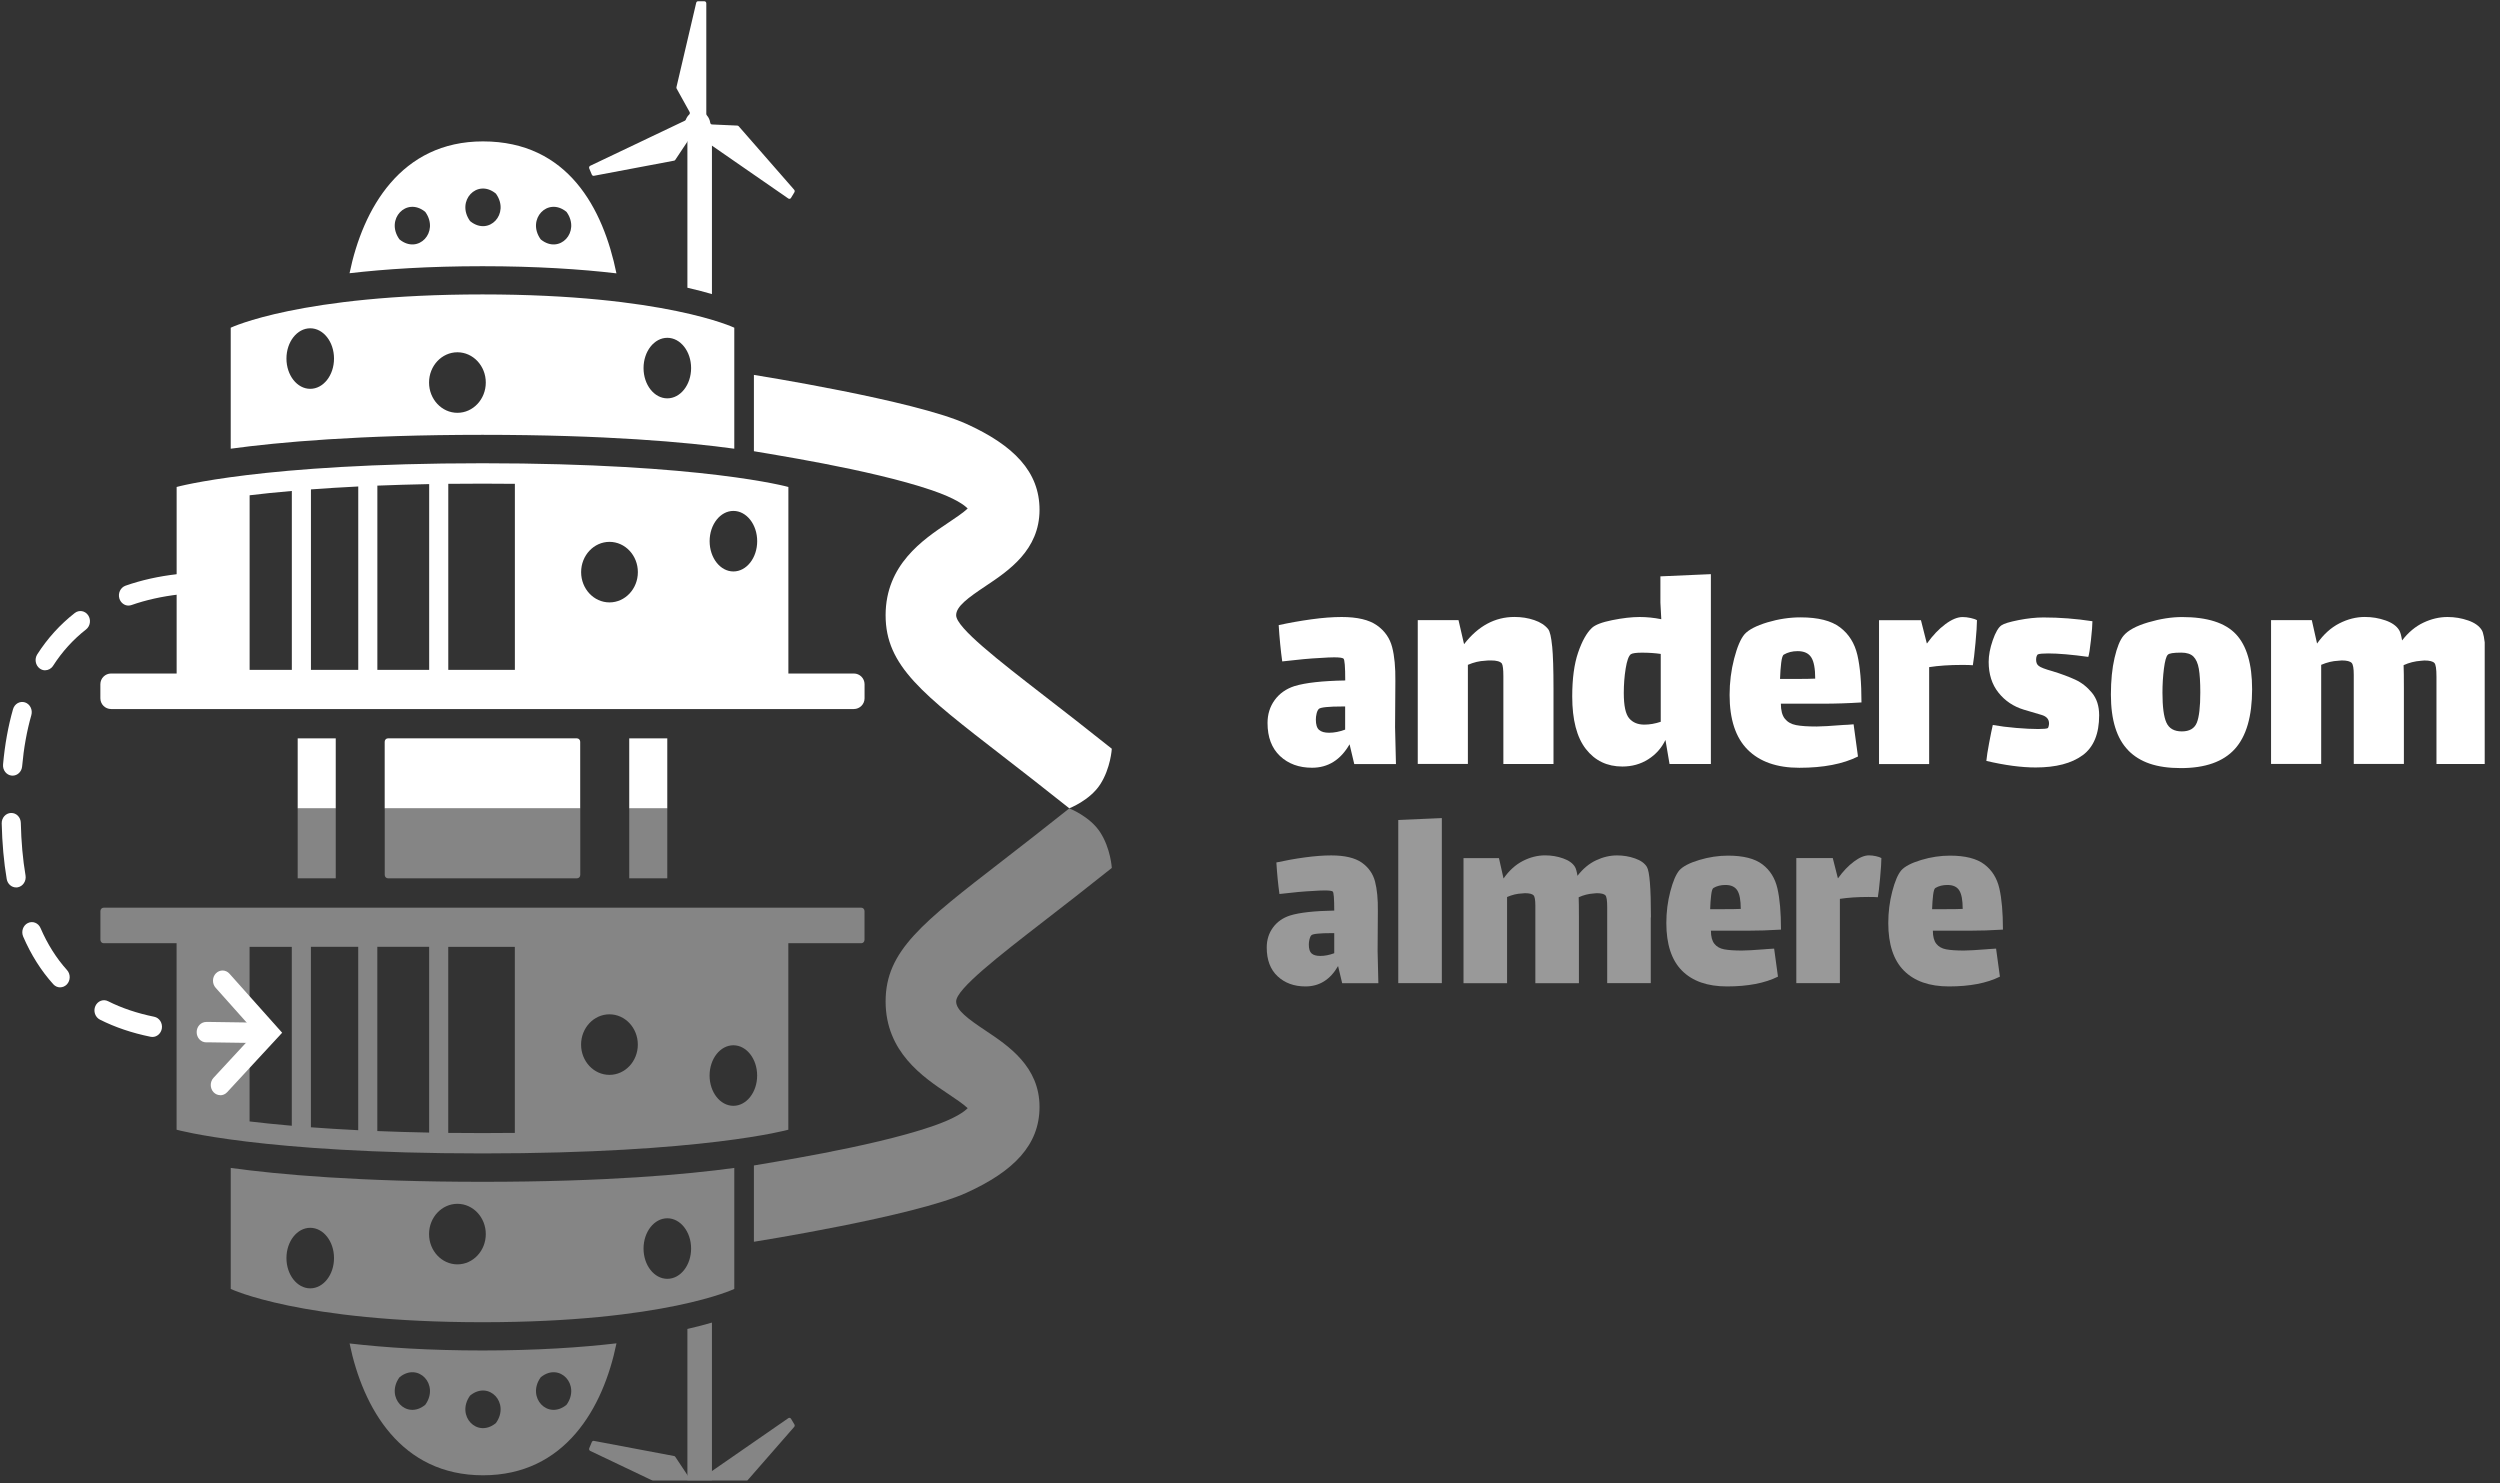 <?xml version="1.0" encoding="UTF-8" standalone="no"?>
<!DOCTYPE svg PUBLIC "-//W3C//DTD SVG 1.1//EN" "http://www.w3.org/Graphics/SVG/1.1/DTD/svg11.dtd">
<svg width="177" height="105" viewBox="0 0 177 105" version="1.1" xmlns="http://www.w3.org/2000/svg" xmlns:xlink="http://www.w3.org/1999/xlink" xml:space="preserve" xmlns:serif="http://www.serif.com/" style="fill-rule:evenodd;clip-rule:evenodd;stroke-linejoin:round;stroke-miterlimit:2;">
    <rect x="0" y="0" width="177" height="105" fill="#333333" stroke="none"/>
    <g transform="matrix(0.298,0,0,0.318,-13.557,-6.468)">
        <rect id="Artboard1" x="45.449" y="20.31" width="590.371" height="329.7" style="fill:none;"/>
        <clipPath id="_clip1">
            <rect id="Artboard11" serif:id="Artboard1" x="45.449" y="20.31" width="590.371" height="329.7"/>
        </clipPath>
        <g clip-path="url(#_clip1)">
            <g transform="matrix(1,0,0,1,0.449,0.31)">
                <g>
                    <path d="M366.79,190.13L365.68,185.74C363.54,189.22 360.57,190.96 356.77,190.96C353.66,190.96 351.12,190.09 349.15,188.35C347.18,186.61 346.19,184.16 346.19,181C346.19,179.05 346.76,177.34 347.9,175.88C349.04,174.42 350.6,173.39 352.6,172.78C355.2,172.04 359.21,171.62 364.65,171.53C364.65,168.47 364.51,166.84 364.23,166.66C364,166.48 363.26,166.38 362,166.38C361.21,166.38 360.12,166.43 358.73,166.52C356.5,166.61 353.48,166.87 349.68,167.29C349.31,164.78 349.03,162.09 348.84,159.21C351.3,158.7 353.88,158.27 356.57,157.92C359.26,157.57 361.68,157.4 363.81,157.4C367.52,157.4 370.31,158.02 372.17,159.25C374.03,160.48 375.23,162.09 375.79,164.09C376.35,166.09 376.6,168.62 376.56,171.68L376.49,181.92L376.7,190.14L366.81,190.14L366.79,190.13ZM364.63,182.47L364.63,177.32L364.07,177.32C360.63,177.32 358.73,177.51 358.36,177.88C358.13,178.11 357.95,178.46 357.84,178.92C357.72,179.38 357.67,179.83 357.67,180.24C357.67,181.35 357.92,182.12 358.44,182.54C358.95,182.96 359.74,183.17 360.81,183.17C362.02,183.17 363.29,182.94 364.64,182.47L364.63,182.47Z" style="fill:white;fill-rule:nonzero;"/>
                    <path d="M413.82,163.95C414.03,165.99 414.13,169.1 414.13,173.28L414.13,190.13L402.22,190.13L402.22,170.56C402.22,169.08 402.1,168.15 401.87,167.77C401.5,167.31 400.64,167.07 399.29,167.07C398.64,167.07 398.15,167.09 397.83,167.14C396.53,167.19 395.18,167.49 393.79,168.05L393.79,190.12L381.88,190.12L381.88,158.09L391.56,158.09L392.88,163.45C396.22,159.41 400.21,157.39 404.86,157.39C406.53,157.39 408.1,157.62 409.56,158.09C411.02,158.55 412.12,159.23 412.87,160.11C413.29,160.62 413.6,161.9 413.81,163.94L413.82,163.95Z" style="fill:white;fill-rule:nonzero;"/>
                    <path d="M451.52,147.87L451.52,190.13L441.7,190.13L440.73,184.77C439.8,186.58 438.43,188.02 436.62,189.09C434.81,190.16 432.77,190.69 430.49,190.69C426.87,190.69 423.98,189.39 421.82,186.79C419.66,184.19 418.58,180.29 418.58,175.09C418.58,171.15 419.04,167.9 419.97,165.34C420.9,162.79 421.99,160.95 423.24,159.84C424.03,159.14 425.64,158.56 428.08,158.1C430.52,157.64 432.69,157.4 434.59,157.4C436.26,157.4 437.98,157.56 439.74,157.89C439.6,155.66 439.53,154.43 439.53,154.2L439.53,148.35L451.51,147.86L451.52,147.87ZM439.61,180.73L439.61,165.62C438.26,165.44 436.78,165.34 435.15,165.34C433.76,165.34 432.88,165.46 432.5,165.69C431.99,166.06 431.58,167.12 431.28,168.86C430.98,170.6 430.83,172.42 430.83,174.33C430.83,177.16 431.26,179.04 432.12,179.97C432.98,180.9 434.17,181.36 435.71,181.36C436.96,181.36 438.26,181.15 439.61,180.73Z" style="fill:white;fill-rule:nonzero;"/>
                    <path d="M483.13,181.43C483.55,181.43 484.31,181.38 485.43,181.29L486.47,188.46C482.9,190.13 478.25,190.97 472.54,190.97C467.2,190.97 463.11,189.62 460.25,186.93C457.39,184.24 455.97,180.18 455.97,174.75C455.97,171.96 456.33,169.27 457.05,166.67C457.77,164.07 458.59,162.26 459.52,161.24C460.49,160.22 462.31,159.34 464.95,158.59C467.6,157.85 470.22,157.48 472.82,157.48C477,157.48 480.13,158.22 482.22,159.71C484.31,161.2 485.68,163.25 486.33,165.87C486.98,168.49 487.3,172.01 487.3,176.42C484.14,176.61 481.06,176.7 478.04,176.7L468.15,176.7C468.15,178.19 468.46,179.3 469.09,180.04C469.72,180.78 470.61,181.26 471.77,181.47C472.93,181.68 474.55,181.78 476.64,181.78C477.8,181.78 479.96,181.66 483.12,181.43L483.13,181.43ZM468.23,167.57C468.09,168.64 468,169.84 467.95,171.19L471.57,171.19C473.75,171.19 475.33,171.17 476.31,171.12C476.31,168.89 476,167.31 475.37,166.39C474.74,165.46 473.66,165 472.13,165C470.88,165 469.79,165.26 468.86,165.77C468.58,165.91 468.37,166.51 468.23,167.58L468.23,167.57Z" style="fill:white;fill-rule:nonzero;"/>
                    <path d="M513.24,157.62C513.91,157.76 514.41,157.92 514.74,158.11C514.74,159.13 514.62,160.81 514.39,163.16C514.16,165.5 513.95,167.16 513.76,168.14C513.3,168.09 512.44,168.07 511.18,168.07C508.26,168.07 505.66,168.23 503.38,168.56L503.38,190.14L491.47,190.14L491.47,158.11L501.43,158.11L502.82,163.26L502.89,163.26C504.24,161.5 505.67,160.08 507.21,159.01C508.74,157.94 510.11,157.41 511.32,157.41C511.92,157.41 512.56,157.48 513.23,157.62L513.24,157.62Z" style="fill:white;fill-rule:nonzero;"/>
                    <path d="M539.84,188.18C537.22,189.99 533.49,190.9 528.67,190.9C525.28,190.9 521.38,190.41 516.97,189.44C517.06,188.51 517.28,187.18 517.63,185.44C517.98,183.7 518.27,182.37 518.5,181.44C520.17,181.72 522.03,181.94 524.07,182.1C526.11,182.26 527.85,182.34 529.29,182.34C530.54,182.34 531.31,182.27 531.59,182.13C531.64,182.08 531.69,181.96 531.76,181.75C531.83,181.54 531.86,181.32 531.86,181.09C531.86,180.16 531.28,179.54 530.12,179.21C529.75,179.12 528.33,178.72 525.87,178.03C523.41,177.33 521.4,176.07 519.85,174.24C518.29,172.41 517.52,170.12 517.52,167.38C517.52,165.94 517.84,164.34 518.49,162.58C519.14,160.82 519.84,159.7 520.58,159.24C521.14,158.87 522.48,158.49 524.62,158.09C526.75,157.7 528.73,157.5 530.54,157.5C534.39,157.5 538.27,157.78 542.17,158.34C542.17,159.18 542.05,160.58 541.82,162.55C541.59,164.52 541.38,165.76 541.19,166.28C537.24,165.77 534.06,165.51 531.65,165.51C530.4,165.51 529.58,165.58 529.21,165.72C529.12,165.77 529.02,165.89 528.93,166.1C528.84,166.31 528.79,166.58 528.79,166.9C528.79,167.55 529,168.01 529.42,168.29C529.84,168.62 530.93,169.01 532.69,169.47C534.78,170.07 536.58,170.7 538.09,171.35C539.6,172 540.92,172.98 542.06,174.27C543.2,175.57 543.77,177.24 543.77,179.28C543.77,183.41 542.46,186.38 539.84,188.19L539.84,188.18Z" style="fill:white;fill-rule:nonzero;"/>
                    <path d="M550.7,187.1C547.94,184.48 546.56,180.34 546.56,174.67C546.56,171.56 546.85,168.83 547.43,166.49C548.01,164.15 548.72,162.51 549.55,161.58C550.62,160.37 552.58,159.38 555.43,158.59C558.29,157.8 560.97,157.41 563.47,157.41C569.46,157.41 573.73,158.69 576.28,161.24C578.83,163.79 580.11,167.88 580.11,173.49C580.11,179.52 578.74,183.96 576,186.79C573.26,189.62 568.99,191.04 563.19,191.04C557.39,191.04 553.45,189.73 550.69,187.11L550.7,187.1ZM566.96,180.97C567.52,179.69 567.8,177.43 567.8,174.18C567.8,171.91 567.68,170.15 567.45,168.92C567.22,167.69 566.79,166.79 566.16,166.2C565.53,165.62 564.57,165.33 563.27,165.33C561.41,165.33 560.35,165.49 560.07,165.82C559.7,166.15 559.4,167.17 559.16,168.88C558.93,170.6 558.81,172.39 558.81,174.24C558.81,177.4 559.12,179.63 559.75,180.92C560.38,182.22 561.6,182.87 563.41,182.87C565.22,182.87 566.4,182.23 566.96,180.96L566.96,180.97Z" style="fill:white;fill-rule:nonzero;"/>
                    <path d="M635.82,173.28L635.82,190.13L623.91,190.13L623.91,170.7C623.91,168.98 623.75,167.96 623.42,167.64C623.05,167.27 622.26,167.08 621.05,167.08L620.21,167.15C618.77,167.24 617.4,167.57 616.1,168.12C616.15,169.09 616.17,170.81 616.17,173.27L616.17,190.12L604.26,190.12L604.26,170.28C604.26,168.84 604.1,167.96 603.77,167.63C603.4,167.26 602.61,167.07 601.4,167.07L600.56,167.14C599.26,167.19 597.91,167.49 596.52,168.05L596.52,190.12L584.61,190.12L584.61,158.09L594.29,158.09L595.54,163.31C597.07,161.27 598.84,159.77 600.83,158.82C602.82,157.87 604.84,157.39 606.89,157.39C608.61,157.39 610.24,157.65 611.8,158.16C613.35,158.67 614.43,159.39 615.04,160.32C615.32,160.74 615.55,161.5 615.74,162.62C617.23,160.81 618.92,159.49 620.82,158.65C622.72,157.81 624.63,157.4 626.53,157.4C628.25,157.4 629.88,157.66 631.44,158.17C633,158.68 634.07,159.4 634.68,160.33C635.42,161.44 635.79,165.76 635.79,173.28L635.82,173.28Z" style="fill:white;fill-rule:nonzero;"/>
                </g>
                <g opacity="0.5">
                    <g>
                        <path d="M363.92,238.92L362.95,235.11C361.09,238.14 358.51,239.65 355.2,239.65C352.5,239.65 350.29,238.89 348.57,237.38C346.85,235.87 346,233.74 346,230.99C346,229.29 346.49,227.81 347.48,226.54C348.47,225.27 349.83,224.37 351.57,223.85C353.83,223.2 357.32,222.84 362.04,222.76C362.04,220.1 361.92,218.68 361.68,218.52C361.48,218.36 360.83,218.28 359.74,218.28C359.05,218.28 358.11,218.32 356.89,218.4C354.95,218.48 352.33,218.7 349.02,219.07C348.7,216.89 348.45,214.55 348.29,212.05C350.43,211.61 352.67,211.23 355.01,210.93C357.35,210.63 359.45,210.48 361.31,210.48C364.54,210.48 366.96,211.02 368.58,212.08C370.19,213.15 371.24,214.55 371.73,216.29C372.21,218.03 372.44,220.23 372.4,222.89L372.34,231.79L372.52,238.93L363.92,238.93L363.92,238.92ZM362.04,232.26L362.04,227.78L361.56,227.78C358.57,227.78 356.92,227.94 356.6,228.26C356.4,228.46 356.25,228.77 356.15,229.17C356.05,229.57 356,229.96 356,230.32C356,231.29 356.22,231.95 356.67,232.32C357.11,232.68 357.8,232.86 358.73,232.86C359.78,232.86 360.89,232.66 362.06,232.25L362.04,232.26Z" style="fill:white;fill-rule:nonzero;"/>
                        <path d="M377.25,202.59L387.6,202.17L387.6,238.92L377.25,238.92L377.25,202.59Z" style="fill:white;fill-rule:nonzero;"/>
                        <path d="M437.24,224.27L437.24,238.92L426.89,238.92L426.89,222.03C426.89,220.54 426.75,219.65 426.47,219.37C426.15,219.05 425.46,218.89 424.41,218.89L423.68,218.95C422.43,219.03 421.24,219.31 420.11,219.8C420.15,220.65 420.17,222.14 420.17,224.28L420.17,238.93L409.82,238.93L409.82,221.67C409.82,220.42 409.68,219.65 409.4,219.37C409.08,219.05 408.39,218.89 407.34,218.89L406.61,218.95C405.48,218.99 404.31,219.25 403.1,219.74L403.1,238.93L392.75,238.93L392.75,211.08L401.17,211.08L402.26,215.62C403.59,213.84 405.13,212.54 406.86,211.71C408.6,210.88 410.35,210.47 412.13,210.47C413.62,210.47 415.05,210.69 416.4,211.14C417.75,211.58 418.69,212.21 419.22,213.02C419.46,213.38 419.66,214.05 419.83,215.02C421.12,213.45 422.59,212.3 424.25,211.57C425.9,210.84 427.56,210.48 429.22,210.48C430.71,210.48 432.14,210.7 433.49,211.15C434.84,211.59 435.78,212.22 436.31,213.03C436.96,214 437.28,217.75 437.28,224.29L437.24,224.27Z" style="fill:white;fill-rule:nonzero;"/>
                        <path d="M464.55,231.35C464.91,231.35 465.58,231.31 466.55,231.23L467.46,237.47C464.35,238.92 460.32,239.65 455.35,239.65C450.71,239.65 447.15,238.48 444.66,236.14C442.18,233.8 440.94,230.27 440.94,225.54C440.94,223.12 441.25,220.78 441.88,218.52C442.51,216.26 443.22,214.69 444.03,213.8C444.88,212.91 446.45,212.15 448.75,211.5C451.05,210.85 453.33,210.53 455.59,210.53C459.22,210.53 461.95,211.18 463.76,212.47C465.58,213.76 466.77,215.55 467.33,217.83C467.89,220.11 468.18,223.17 468.18,227C465.43,227.16 462.75,227.24 460.13,227.24L451.53,227.24C451.53,228.53 451.8,229.5 452.35,230.15C452.89,230.8 453.67,231.21 454.68,231.39C455.69,231.57 457.1,231.66 458.92,231.66C459.93,231.66 461.81,231.56 464.55,231.36L464.55,231.35ZM451.59,219.3C451.47,220.23 451.39,221.28 451.35,222.45L454.5,222.45C456.4,222.45 457.77,222.43 458.62,222.39C458.62,220.45 458.35,219.08 457.8,218.27C457.25,217.46 456.32,217.06 454.98,217.06C453.89,217.06 452.94,217.28 452.13,217.73C451.89,217.85 451.71,218.38 451.59,219.3Z" style="fill:white;fill-rule:nonzero;"/>
                        <path d="M490.73,210.65C491.31,210.77 491.75,210.91 492.03,211.07C492.03,211.96 491.93,213.42 491.73,215.46C491.53,217.5 491.35,218.94 491.19,219.79C490.79,219.75 490.04,219.73 488.95,219.73C486.41,219.73 484.15,219.87 482.17,220.15L482.17,238.92L471.82,238.92L471.82,211.07L480.48,211.07L481.69,215.55L481.75,215.55C482.92,214.02 484.17,212.79 485.5,211.86C486.83,210.93 488.02,210.47 489.07,210.47C489.59,210.47 490.15,210.53 490.74,210.65L490.73,210.65Z" style="fill:white;fill-rule:nonzero;"/>
                        <path d="M517.28,231.35C517.64,231.35 518.31,231.31 519.28,231.23L520.19,237.47C517.08,238.92 513.05,239.65 508.08,239.65C503.44,239.65 499.88,238.48 497.39,236.14C494.91,233.8 493.67,230.27 493.67,225.54C493.67,223.12 493.98,220.78 494.61,218.52C495.24,216.26 495.95,214.69 496.76,213.8C497.61,212.91 499.18,212.15 501.48,211.5C503.78,210.85 506.06,210.53 508.32,210.53C511.95,210.53 514.68,211.18 516.49,212.47C518.31,213.76 519.5,215.55 520.06,217.83C520.62,220.11 520.91,223.17 520.91,227C518.17,227.16 515.48,227.24 512.86,227.24L504.26,227.24C504.26,228.53 504.53,229.5 505.08,230.15C505.62,230.8 506.4,231.21 507.41,231.39C508.42,231.57 509.83,231.66 511.65,231.66C512.66,231.66 514.54,231.56 517.28,231.36L517.28,231.35ZM504.32,219.3C504.2,220.23 504.12,221.28 504.08,222.45L507.23,222.45C509.13,222.45 510.5,222.43 511.35,222.39C511.35,220.45 511.08,219.08 510.53,218.27C509.99,217.46 509.05,217.06 507.71,217.06C506.62,217.06 505.67,217.28 504.86,217.73C504.62,217.85 504.44,218.38 504.32,219.3Z" style="fill:white;fill-rule:nonzero;"/>
                    </g>
                </g>
            </g>
            <g transform="matrix(1,0,0,1,0.449,0.31)">
                <g transform="matrix(-1,7.65714e-16,-7.65714e-16,-1,319.35,384.42)">
                    <path d="M136.45,184.42L182.91,184.42L182.91,199.24C182.91,199.66 182.57,200 182.15,200L137.22,200C136.8,200 136.46,199.66 136.46,199.24L136.46,184.42L136.45,184.42Z" style="fill:white;fill-rule:nonzero;"/>
                </g>
                <g>
                    <rect x="194.54" y="184.42" width="9.04" height="15.58" style="fill:white;"/>
                    <rect x="115.77" y="184.42" width="9.04" height="15.58" style="fill:white;"/>
                </g>
                <path d="M233.74,62.29L220.55,48.14C220.47,48.05 220.35,48 220.23,47.99L214.21,47.74C213.99,47.74 213.81,47.56 213.78,47.34C213.69,46.72 213.4,46.16 212.99,45.72C212.91,45.63 212.85,45.52 212.85,45.4L212.85,20.77C212.85,20.52 212.65,20.31 212.39,20.31L210.89,20.31C210.68,20.31 210.5,20.45 210.45,20.66L205.76,39.43C205.73,39.55 205.75,39.67 205.81,39.77L208.88,44.96C208.99,45.15 208.95,45.39 208.78,45.54C208.44,45.84 208.17,46.22 208,46.64C207.95,46.75 207.87,46.85 207.76,46.9L185.27,56.94C185.04,57.04 184.94,57.31 185.04,57.54L185.65,58.91C185.74,59.1 185.94,59.21 186.15,59.17L205.2,55.8C205.32,55.78 205.42,55.71 205.49,55.61L208.98,50.69C209.11,50.51 209.35,50.45 209.55,50.54C209.93,50.71 210.35,50.81 210.79,50.81C210.98,50.81 211.16,50.79 211.34,50.76C211.45,50.74 211.57,50.76 211.67,50.82L232.34,64.23C232.55,64.37 232.84,64.31 232.97,64.1L233.78,62.84C233.89,62.66 233.87,62.43 233.73,62.28L233.74,62.29Z" style="fill:white;fill-rule:nonzero;"/>
                <g transform="matrix(-1,7.65714e-16,-7.65714e-16,-1,319.35,347.86)">
                    <path d="M250.46,172.356C250.46,171.039 249.318,169.97 247.912,169.97L71.448,169.97C70.042,169.97 68.9,171.039 68.9,172.356L68.9,175.494C68.9,176.811 70.042,177.88 71.448,177.88L247.912,177.88C249.318,177.88 250.46,176.811 250.46,175.494L250.46,172.356Z" style="fill:white;"/>
                </g>
                <path d="M159.68,123.17C107.12,123.17 87.01,128.45 87.01,128.45L87.01,173.71L232.35,173.71L232.35,128.45C232.35,128.45 212.23,123.17 159.68,123.17ZM114.38,169.17L104.35,169.17L104.35,130.3C107.24,129.97 110.58,129.64 114.38,129.34L114.38,169.18L114.38,169.17ZM130.16,169.17L118.92,169.17L118.92,128.99C122.34,128.75 126.08,128.53 130.16,128.34L130.16,169.17ZM147.01,169.17L134.7,169.17L134.7,128.15C138.54,128.01 142.63,127.89 147.01,127.81L147.01,169.17ZM167.37,169.17L151.55,169.17L151.55,127.75C154.17,127.72 156.87,127.71 159.68,127.71C162.26,127.71 164.83,127.72 167.37,127.75L167.37,169.17ZM189.85,154.15C186.13,154.15 183.11,151.13 183.11,147.41C183.11,143.69 186.13,140.67 189.85,140.67C193.57,140.67 196.59,143.69 196.59,147.41C196.59,151.13 193.57,154.15 189.85,154.15ZM219.29,147.26C216.17,147.26 213.64,144.24 213.64,140.52C213.64,136.8 216.17,133.78 219.29,133.78C222.41,133.78 224.94,136.8 224.94,140.52C224.94,144.24 222.41,147.26 219.29,147.26Z" style="fill:white;fill-rule:nonzero;"/>
                <path d="M159.68,85.58C116.42,85.58 99.86,92.99 99.86,92.99L99.86,119.93C111.18,118.48 130.41,116.84 159.68,116.84C188.95,116.84 208.18,118.47 219.5,119.93L219.5,92.99C219.5,92.99 202.94,85.58 159.68,85.58ZM118.75,106.6C115.63,106.6 113.1,103.58 113.1,99.86C113.1,96.14 115.63,93.12 118.75,93.12C121.87,93.12 124.4,96.14 124.4,99.86C124.4,103.58 121.87,106.6 118.75,106.6ZM153.72,111.94C150,111.94 146.98,108.92 146.98,105.2C146.98,101.48 150,98.46 153.72,98.46C157.44,98.46 160.46,101.48 160.46,105.2C160.46,108.92 157.44,111.94 153.72,111.94ZM203.59,108.72C200.47,108.72 197.94,105.7 197.94,101.98C197.94,98.26 200.47,95.24 203.59,95.24C206.71,95.24 209.24,98.26 209.24,101.98C209.24,105.7 206.71,108.72 203.59,108.72Z" style="fill:white;fill-rule:nonzero;"/>
                <path d="M159.79,51.51C140.31,51.51 131.27,66.43 128.09,80.86C136.47,79.95 146.9,79.3 159.67,79.3C172.44,79.3 183.08,79.96 191.5,80.89C188.35,66.45 179.99,51.51 159.79,51.51ZM140.02,73.38C140.02,73.38 139.93,73.31 139.9,73.26C136.59,68.84 141.58,63.84 146.01,67.15C146.05,67.18 146.1,67.23 146.13,67.27C149.44,71.69 144.45,76.69 140.02,73.38ZM156.8,69.31C156.8,69.31 156.71,69.24 156.68,69.19C153.37,64.77 158.36,59.77 162.79,63.08C162.83,63.11 162.88,63.15 162.91,63.2C166.22,67.62 161.23,72.62 156.8,69.31ZM173.58,73.38C173.58,73.38 173.49,73.31 173.46,73.26C170.15,68.84 175.14,63.84 179.57,67.15C179.61,67.18 179.66,67.23 179.69,67.27C183,71.69 178.01,76.69 173.58,73.38Z" style="fill:white;fill-rule:nonzero;"/>
                <path d="M214.19,85.51L214.19,49.99L208.36,49.99L208.36,84.09C210.69,84.59 212.63,85.08 214.19,85.51Z" style="fill:white;fill-rule:nonzero;"/>
                <path d="M224.16,103.5L224.16,120.49C226.46,120.92 251.66,124.45 266.44,129.18C272.11,131 274.22,132.53 274.95,133.25C273.91,134.18 271.8,135.5 270.31,136.43C264.39,140.14 255.45,145.74 255.45,157.01C255.45,168.28 264.16,174.52 283.26,188.37C287.87,191.72 293.1,195.51 299.09,199.99C299.09,199.99 303.96,198.24 306.42,194.69C308.94,191.05 309.19,186.73 309.19,186.73C303.1,182.17 297.82,178.34 293.16,174.96C282.39,167.14 272.21,159.76 272.21,157.01C272.21,155.05 275,153.15 279.26,150.48C284.65,147.11 292.02,142.49 292.02,133.53C292.02,125.08 285.95,119.21 274.64,114.4C262.38,109.18 224.16,103.5 224.16,103.5Z" style="fill:white;fill-rule:nonzero;"/>
            </g>
            <g transform="matrix(1,0,0,1,0.449,0.31)">
                <g opacity="0.4">
                    <g transform="matrix(-1,-7.65714e-16,7.65714e-16,-1,319.35,415.58)">
                        <path d="M137.2,200L182.14,200C182.56,200 182.9,200.34 182.9,200.76L182.9,215.58L136.44,215.58L136.44,200.76C136.44,200.34 136.78,200 137.2,200Z" style="fill:white;fill-rule:nonzero;"/>
                    </g>
                    <g>
                        <rect x="194.54" y="200" width="9.04" height="15.58" style="fill:white;"/>
                        <rect x="115.77" y="200" width="9.04" height="15.58" style="fill:white;"/>
                    </g>
                    <path d="M233.74,337.71L220.55,351.86C220.47,351.95 220.35,352 220.23,352.01L214.21,352.26C213.99,352.26 213.81,352.44 213.78,352.66C213.69,353.28 213.4,353.84 212.99,354.28C212.91,354.37 212.85,354.48 212.85,354.6L212.85,379.23C212.85,379.48 212.65,379.69 212.39,379.69L210.89,379.69C210.68,379.69 210.5,379.55 210.45,379.34L205.76,360.57C205.73,360.45 205.75,360.33 205.81,360.23L208.88,355.04C208.99,354.85 208.95,354.61 208.78,354.46C208.44,354.16 208.17,353.78 208,353.36C207.95,353.25 207.87,353.15 207.76,353.1L185.27,343.06C185.04,342.96 184.94,342.69 185.04,342.46L185.65,341.09C185.74,340.9 185.94,340.79 186.15,340.83L205.2,344.2C205.32,344.22 205.42,344.29 205.49,344.39L208.98,349.31C209.11,349.49 209.35,349.55 209.55,349.46C209.93,349.29 210.35,349.19 210.79,349.19C210.98,349.19 211.16,349.21 211.34,349.24C211.45,349.26 211.57,349.24 211.67,349.18L232.34,335.77C232.55,335.63 232.84,335.69 232.97,335.9L233.78,337.16C233.89,337.34 233.87,337.57 233.73,337.72L233.74,337.71Z" style="fill:white;fill-rule:nonzero;"/>
                    <path d="M249.69,222.12L69.66,222.12C69.24,222.12 68.9,222.46 68.9,222.88L68.9,229.27C68.9,229.69 69.24,230.03 69.66,230.03L87,230.03L87,271.55C87,271.55 107.12,276.83 159.67,276.83C212.22,276.83 232.34,271.55 232.34,271.55L232.34,230.03L249.68,230.03C250.1,230.03 250.44,229.69 250.44,229.27L250.44,222.88C250.44,222.46 250.1,222.12 249.68,222.12L249.69,222.12ZM114.37,270.67C110.57,270.36 107.23,270.03 104.34,269.71L104.34,230.84L114.37,230.84L114.37,270.68L114.37,270.67ZM130.15,271.66C126.07,271.47 122.33,271.25 118.91,271.01L118.91,230.83L130.15,230.83L130.15,271.66ZM147,272.19C142.62,272.11 138.53,272 134.69,271.85L134.69,230.83L147,230.83L147,272.19ZM167.36,272.26C164.82,272.29 162.25,272.3 159.67,272.3C156.87,272.3 154.16,272.28 151.54,272.26L151.54,230.84L167.36,230.84L167.36,272.26ZM189.84,259.34C186.12,259.34 183.1,256.32 183.1,252.6C183.1,248.88 186.12,245.86 189.84,245.86C193.56,245.86 196.58,248.88 196.58,252.6C196.58,256.32 193.56,259.34 189.84,259.34ZM219.28,266.23C216.16,266.23 213.63,263.21 213.63,259.49C213.63,255.77 216.16,252.75 219.28,252.75C222.4,252.75 224.93,255.77 224.93,259.49C224.93,263.21 222.4,266.23 219.28,266.23Z" style="fill:white;fill-rule:nonzero;"/>
                    <path d="M159.68,283.15C130.41,283.15 111.18,281.52 99.86,280.06L99.86,307C99.86,307 116.42,314.41 159.68,314.41C202.94,314.41 219.5,307 219.5,307L219.5,280.06C208.18,281.51 188.95,283.15 159.68,283.15ZM118.75,306.87C115.63,306.87 113.1,303.85 113.1,300.13C113.1,296.41 115.63,293.39 118.75,293.39C121.87,293.39 124.4,296.41 124.4,300.13C124.4,303.85 121.87,306.87 118.75,306.87ZM153.72,301.53C150,301.53 146.98,298.51 146.98,294.79C146.98,291.07 150,288.05 153.72,288.05C157.44,288.05 160.46,291.07 160.46,294.79C160.46,298.51 157.44,301.53 153.72,301.53ZM203.59,304.75C200.47,304.75 197.94,301.73 197.94,298.01C197.94,294.29 200.47,291.27 203.59,291.27C206.71,291.27 209.24,294.29 209.24,298.01C209.24,301.73 206.71,304.75 203.59,304.75Z" style="fill:white;fill-rule:nonzero;"/>
                    <path d="M159.68,320.7C146.9,320.7 136.47,320.05 128.1,319.14C131.28,333.57 140.32,348.49 159.8,348.49C179.28,348.49 188.36,333.55 191.51,319.11C183.09,320.03 172.58,320.7 159.68,320.7ZM146.13,332.73C146.13,332.73 146.06,332.82 146.01,332.85C141.59,336.16 136.59,331.17 139.9,326.74C139.93,326.7 139.97,326.65 140.02,326.62C144.44,323.31 149.44,328.3 146.13,332.73ZM162.91,336.8C162.91,336.8 162.84,336.89 162.79,336.92C158.37,340.23 153.37,335.24 156.68,330.81C156.71,330.77 156.75,330.72 156.8,330.69C161.22,327.38 166.22,332.37 162.91,336.8ZM179.69,332.73C179.69,332.73 179.62,332.82 179.57,332.85C175.15,336.16 170.15,331.17 173.46,326.74C173.49,326.7 173.53,326.65 173.58,326.62C178,323.31 183,328.3 179.69,332.73Z" style="fill:white;fill-rule:nonzero;"/>
                    <path d="M214.19,314.49L214.19,350.01L208.36,350.01L208.36,315.91C210.69,315.41 212.63,314.92 214.19,314.49Z" style="fill:white;fill-rule:nonzero;"/>
                    <path d="M224.16,296.5L224.16,279.51C226.46,279.08 251.66,275.55 266.44,270.82C272.11,269 274.22,267.47 274.95,266.75C273.91,265.82 271.8,264.5 270.31,263.57C264.39,259.86 255.45,254.26 255.45,242.99C255.45,231.72 264.16,225.48 283.26,211.63C287.87,208.28 293.1,204.49 299.09,200.01C299.09,200.01 303.96,201.76 306.42,205.31C308.94,208.95 309.19,213.27 309.19,213.27C303.1,217.83 297.82,221.66 293.16,225.04C282.39,232.86 272.21,240.24 272.21,242.99C272.21,244.95 275,246.85 279.26,249.52C284.65,252.89 292.02,257.51 292.02,266.47C292.02,274.92 285.95,280.79 274.64,285.6C262.38,290.82 224.16,296.5 224.16,296.5Z" style="fill:white;fill-rule:nonzero;"/>
                </g>
            </g>
            <g transform="matrix(1,0,0,1,0.449,0.31)">
                <path d="M97.38,263.86C96.8,263.86 96.23,263.64 95.79,263.21C94.9,262.33 94.89,260.89 95.77,260L105.75,249.9L96.27,239.94C95.41,239.03 95.44,237.59 96.35,236.73C97.26,235.87 98.7,235.9 99.56,236.81L112.08,249.96L99.01,263.2C98.57,263.65 97.98,263.88 97.39,263.88L97.38,263.86Z" style="fill:white;fill-rule:nonzero;"/>
            </g>
            <g transform="matrix(1,0,0,1,0.449,0.31)">
                <path d="M106.15,252.25L106.12,252.25L95.09,252.1L94.01,252.1C92.76,252.09 91.75,251.06 91.77,249.8C91.78,248.56 92.8,247.56 94.04,247.56L95.12,247.56L106.18,247.71C107.43,247.73 108.44,248.76 108.42,250.01C108.4,251.25 107.39,252.25 106.15,252.25ZM81.26,250.9C81.12,250.9 80.98,250.89 80.83,250.86C76.42,250.02 72.37,248.74 68.78,247.04C67.65,246.5 67.16,245.15 67.7,244.02C68.24,242.89 69.59,242.4 70.72,242.94C73.96,244.47 77.64,245.63 81.68,246.4C82.91,246.63 83.72,247.82 83.49,249.05C83.28,250.14 82.33,250.9 81.26,250.9ZM59.34,239.86C58.74,239.86 58.15,239.63 57.7,239.16C54.81,236.16 52.41,232.59 50.55,228.55C50.03,227.41 50.52,226.06 51.66,225.54C52.8,225.01 54.15,225.51 54.67,226.65C56.32,230.23 58.44,233.38 60.97,236.01C61.84,236.91 61.81,238.35 60.91,239.22C60.47,239.64 59.9,239.85 59.34,239.85L59.34,239.86ZM48.87,217.61C47.79,217.61 46.84,216.84 46.64,215.74C45.95,211.94 45.56,207.77 45.45,203.35C45.42,202.1 46.41,201.06 47.67,201.03C48.95,201 49.96,201.99 49.99,203.25C50.09,207.44 50.46,211.37 51.11,214.94C51.33,216.17 50.51,217.35 49.28,217.58C49.14,217.6 49.01,217.62 48.87,217.62L48.87,217.61ZM48.03,192.72C47.96,192.72 47.88,192.72 47.81,192.71C46.56,192.59 45.65,191.48 45.77,190.23C46.19,185.82 46.99,181.68 48.14,177.92C48.51,176.72 49.77,176.05 50.98,176.41C52.18,176.78 52.85,178.05 52.49,179.25C51.43,182.72 50.69,186.56 50.3,190.67C50.19,191.84 49.2,192.72 48.04,192.72L48.03,192.72ZM55.77,169.27C55.33,169.27 54.88,169.14 54.49,168.87C53.46,168.16 53.19,166.75 53.9,165.71C56.34,162.14 59.34,159.05 62.81,156.51C63.82,155.77 65.24,155.99 65.98,157C66.72,158.01 66.5,159.43 65.49,160.17C62.44,162.4 59.8,165.13 57.65,168.27C57.21,168.91 56.5,169.26 55.77,169.26L55.77,169.27ZM75.57,154.86C74.62,154.86 73.73,154.25 73.41,153.3C73.02,152.11 73.67,150.83 74.86,150.43C78.6,149.2 82.73,148.33 87.15,147.86C88.38,147.73 89.52,148.63 89.65,149.87C89.79,151.12 88.88,152.24 87.64,152.37C83.54,152.81 79.72,153.61 76.28,154.74C76.04,154.82 75.81,154.85 75.57,154.85L75.57,154.86Z" style="fill:white;fill-rule:nonzero;"/>
            </g>
        </g>
    </g>
</svg>
